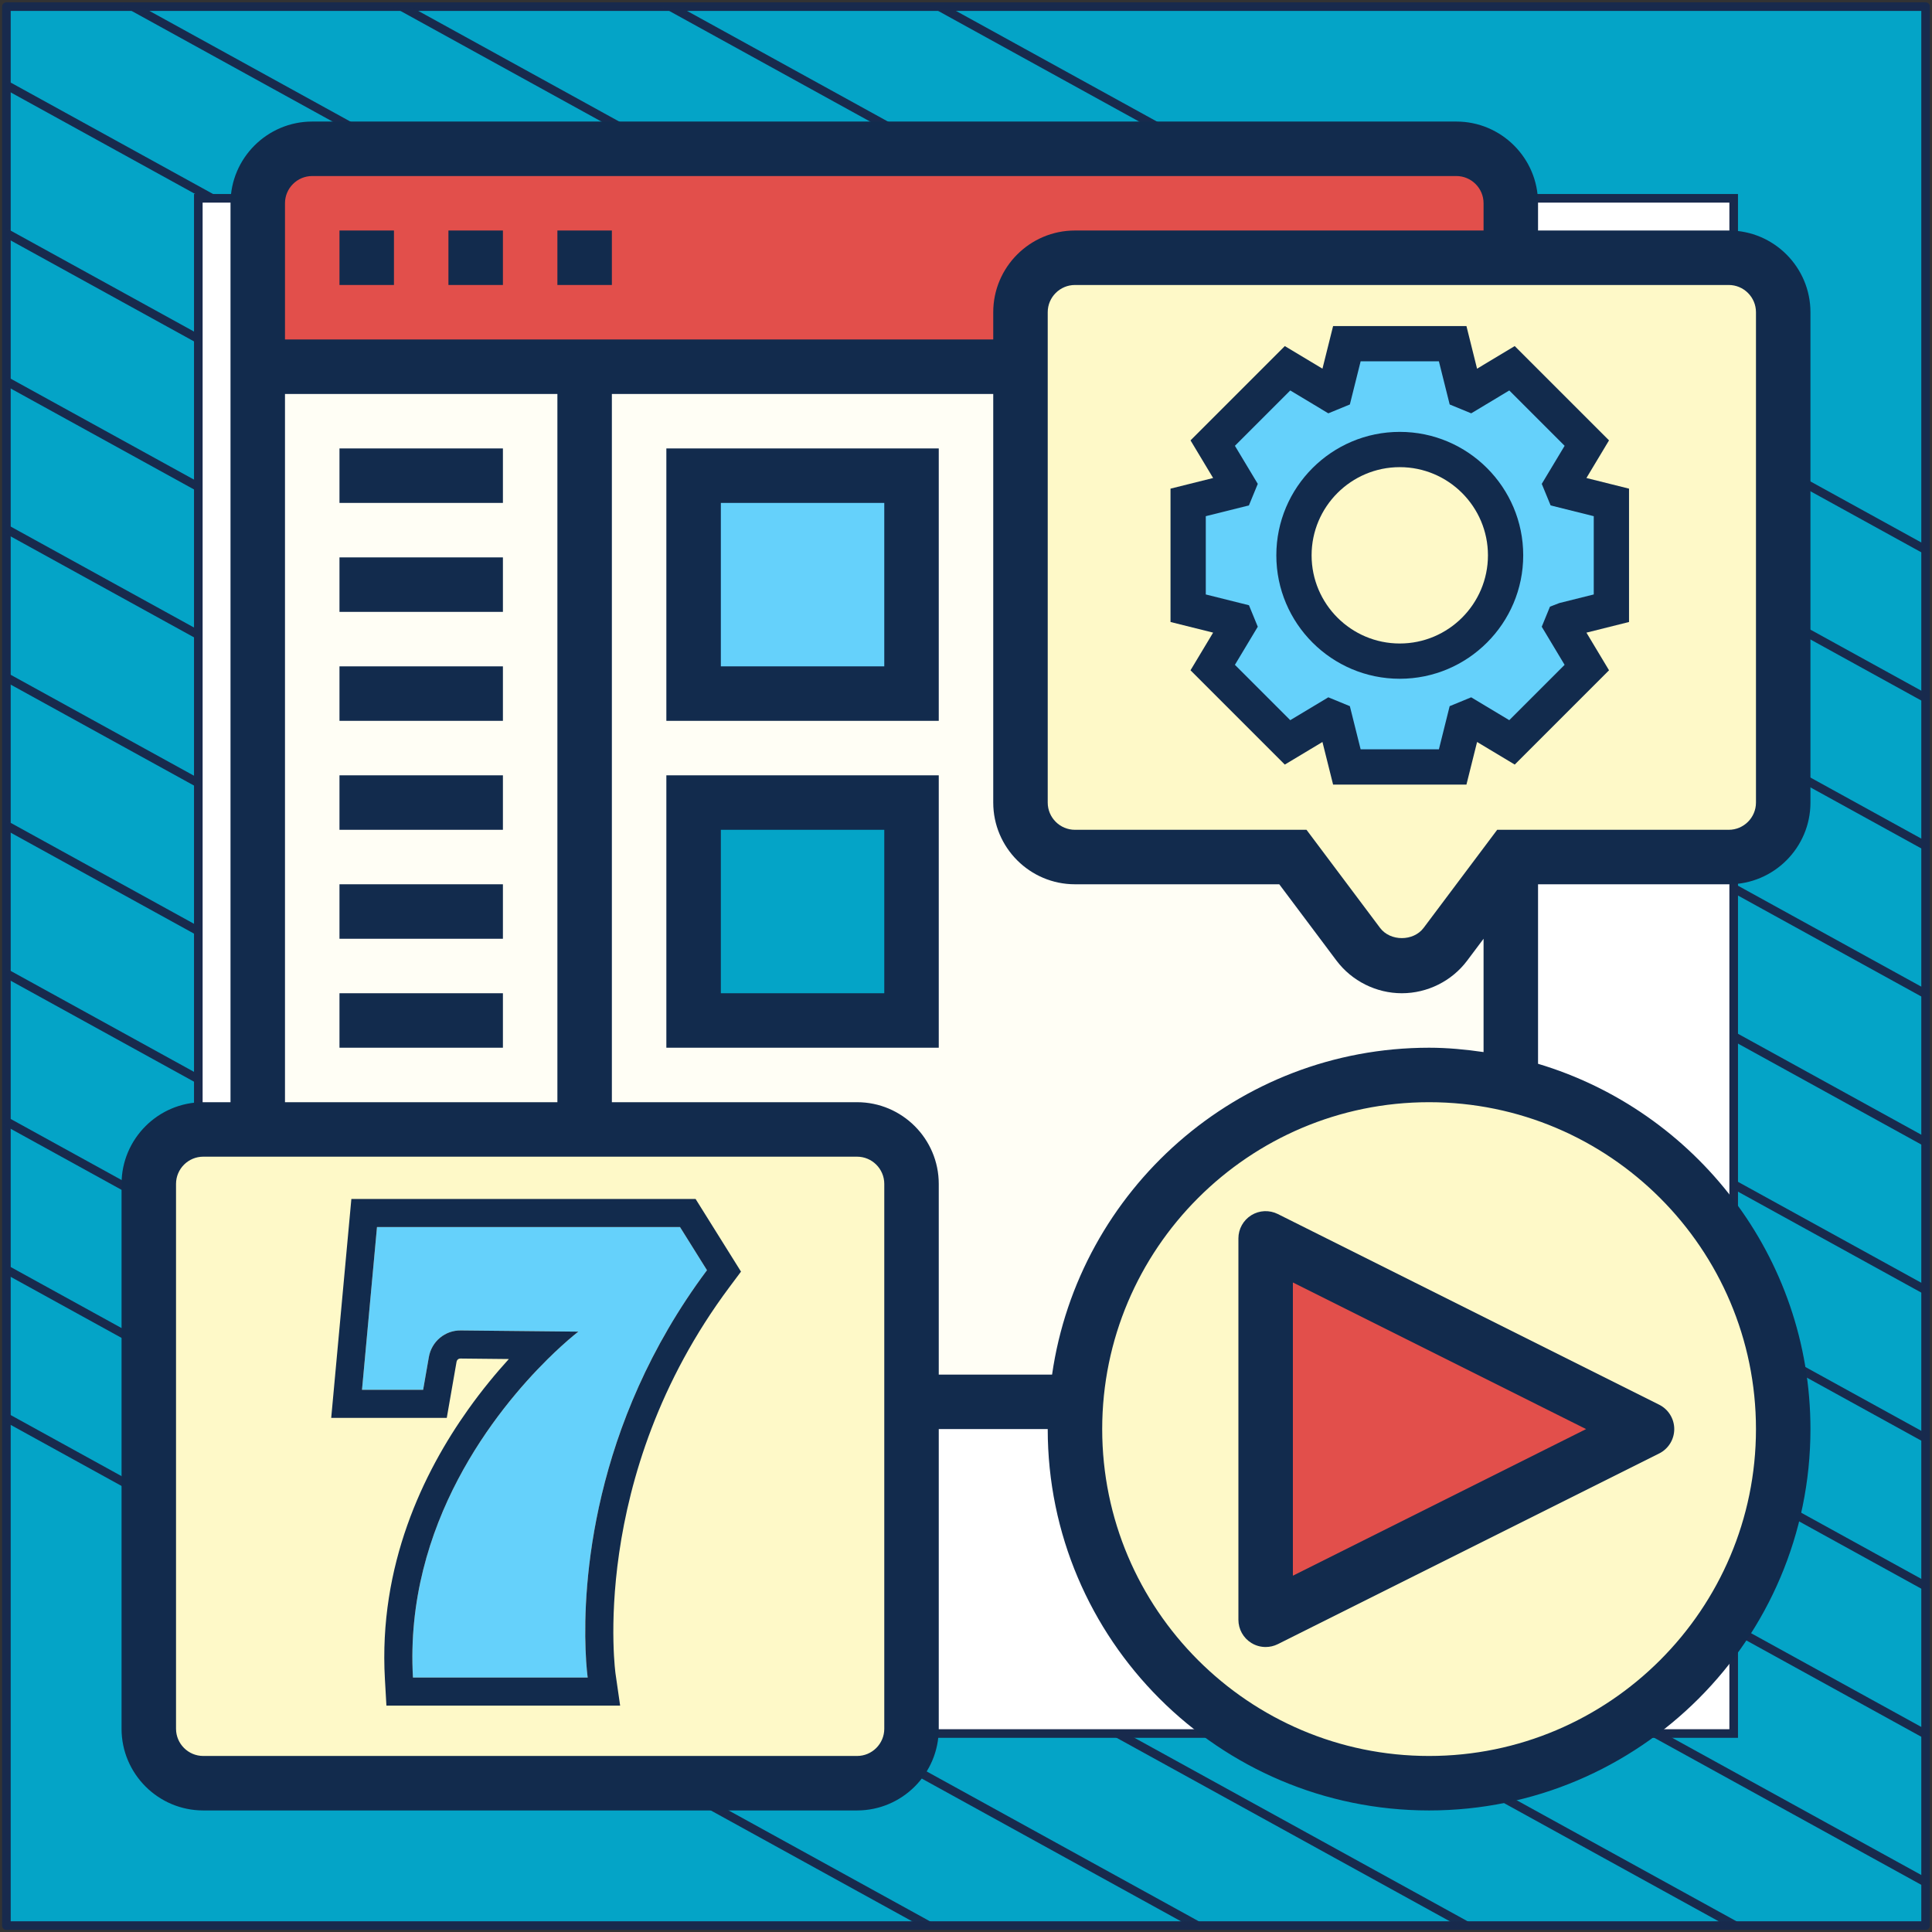 <?xml version="1.0" encoding="UTF-8"?> <svg xmlns="http://www.w3.org/2000/svg" width="302" height="302" viewBox="0 0 302 302" fill="none"><rect x="0" y="0" width="302" height="302" fill="#333333" stroke="none"/><path d="M301 1.038H1V301H301V1.038Z" fill="#04A4C7" stroke="#182A4D" stroke-width="1.346" stroke-linejoin="round"></path><mask id="mask0_2005_3231" style="mask-type:luminance" maskUnits="userSpaceOnUse" x="1" y="1" width="300" height="300"><path d="M301 1H1V300.962H301V1Z" fill="white"></path></mask><g mask="url(#mask0_2005_3231)"><path d="M-285.023 64.085L219.795 342.085" stroke="#182A4D" stroke-width="1.346" stroke-miterlimit="10"></path><path d="M-263.954 52.544L240.932 330.581" stroke="#182A4D" stroke-width="1.346" stroke-miterlimit="10"></path><path d="M-242.819 41.04L261.999 319.04" stroke="#182A4D" stroke-width="1.346" stroke-miterlimit="10"></path><path d="M-221.682 29.536L283.136 307.536" stroke="#182A4D" stroke-width="1.346" stroke-miterlimit="10"></path><path d="M-200.545 18.032L304.272 296.032" stroke="#182A4D" stroke-width="1.346" stroke-miterlimit="10"></path><path d="M-179.41 6.528L325.409 284.528" stroke="#182A4D" stroke-width="1.346" stroke-miterlimit="10"></path><path d="M-158.273 -5.014L346.545 273.024" stroke="#182A4D" stroke-width="1.346" stroke-miterlimit="10"></path><path d="M-137.205 -16.517L367.613 261.483" stroke="#182A4D" stroke-width="1.346" stroke-miterlimit="10"></path><path d="M-116.069 -28.021L388.749 249.979" stroke="#182A4D" stroke-width="1.346" stroke-miterlimit="10"></path><path d="M-94.932 -39.525L409.886 238.475" stroke="#182A4D" stroke-width="1.346" stroke-miterlimit="10"></path><path d="M-73.796 -51.029L431.023 226.971" stroke="#182A4D" stroke-width="1.346" stroke-miterlimit="10"></path><path d="M-52.659 -62.533L452.159 215.467" stroke="#182A4D" stroke-width="1.346" stroke-miterlimit="10"></path><path d="M-31.591 -74.075L473.227 203.963" stroke="#182A4D" stroke-width="1.346" stroke-miterlimit="10"></path><path d="M-10.454 -85.579L494.364 192.422" stroke="#182A4D" stroke-width="1.346" stroke-miterlimit="10"></path></g><path d="M271 31H31V270.975H271V31Z" fill="white" stroke="#182A4D" stroke-width="1.346" stroke-miterlimit="10"></path><path d="M159.516 48.806V57.323H91.387H40.29V31.774C40.29 27.09 44.123 23.258 48.806 23.258H227.645C232.329 23.258 236.161 27.09 236.161 31.774V40.29H168.032C163.348 40.29 159.516 44.123 159.516 48.806Z" fill="#E24F4B"></path><path d="M225.942 147.594C224.324 149.723 221.812 151 219.129 151C216.446 151 213.934 149.723 212.316 147.594L202.097 133.968H168.032C163.348 133.968 159.516 130.135 159.516 125.452V57.323H40.29V176.548H133.968C138.652 176.548 142.484 180.381 142.484 185.064V219.129H168.203C170.374 190.557 194.262 168.032 223.387 168.032C227.773 168.032 232.074 168.543 236.161 169.523V133.968L225.942 147.594Z" fill="#FFFEF5"></path><path d="M108.419 125.451H142.484V159.516H108.419V125.451Z" fill="#04A4C7"></path><path d="M108.419 74.355H142.484V108.419H108.419V74.355Z" fill="#65D1FB"></path><path d="M278.742 48.806V125.452C278.742 130.135 274.91 133.968 270.226 133.968H236.161L225.942 147.594C224.324 149.723 221.812 151 219.129 151C216.446 151 213.934 149.723 212.316 147.594L202.097 133.968H168.032C163.348 133.968 159.516 130.135 159.516 125.452V57.322V48.806C159.516 44.123 163.348 40.29 168.032 40.29H236.161H270.226C274.91 40.29 278.742 44.123 278.742 48.806Z" fill="#FEF9C8"></path><path d="M236.161 169.523C260.56 175.271 278.742 197.2 278.742 223.387C278.742 253.96 253.96 278.742 223.387 278.742C192.814 278.742 168.032 253.96 168.032 223.387C168.032 221.94 168.075 220.534 168.203 219.129C170.374 190.558 194.262 168.032 223.387 168.032C227.773 168.032 232.074 168.543 236.161 169.523Z" fill="#FEF9C8"></path><path d="M142.484 219.129V270.226C142.484 274.91 138.652 278.742 133.968 278.742H31.774C27.09 278.742 23.258 274.91 23.258 270.226V185.065C23.258 180.381 27.09 176.549 31.774 176.549H40.29H91.387H133.968C138.652 176.549 142.484 180.381 142.484 185.065V219.129Z" fill="#FEF9C8"></path><path d="M257.452 223.387L197.839 253.193V193.581L257.452 223.387Z" fill="#E24F4B"></path><path d="M195.599 189.957C194.347 190.736 193.581 192.103 193.581 193.581V253.193C193.581 254.671 194.347 256.038 195.599 256.817C196.284 257.239 197.059 257.451 197.839 257.451C198.49 257.451 199.142 257.302 199.742 257.004L259.355 227.198C260.798 226.474 261.71 225.001 261.71 223.387C261.71 221.773 260.798 220.3 259.355 219.576L199.742 189.77C198.426 189.114 196.855 189.178 195.599 189.957ZM202.097 200.47L247.931 223.387L202.097 246.304V200.47Z" fill="#122B4D"></path><path d="M270.226 138.226C277.269 138.226 283 132.494 283 125.452V48.806C283 41.764 277.269 36.032 270.226 36.032H240.419V31.774C240.419 24.731 234.688 19 227.645 19H48.806C41.764 19 36.032 24.731 36.032 31.774V172.29H31.774C24.731 172.29 19 178.022 19 185.065V270.226C19 277.269 24.731 283 31.774 283H133.968C141.011 283 146.742 277.269 146.742 270.226V223.387H163.774C163.774 256.259 190.515 283 223.387 283C256.259 283 283 256.259 283 223.387C283 196.438 265.01 173.636 240.419 166.286V138.226H270.226ZM274.484 48.806V125.452C274.484 127.802 272.572 129.71 270.226 129.71H234.032L222.531 145.043C220.934 147.172 217.319 147.172 215.723 145.043L204.226 129.71H168.032C165.686 129.71 163.774 127.802 163.774 125.452V48.806C163.774 46.456 165.686 44.548 168.032 44.548H270.226C272.572 44.548 274.484 46.456 274.484 48.806ZM48.806 27.516H227.645C229.991 27.516 231.903 29.424 231.903 31.774V36.032H168.032C160.989 36.032 155.258 41.764 155.258 48.806V53.065H44.548V31.774C44.548 29.424 46.46 27.516 48.806 27.516ZM44.548 61.581H87.129V172.29H44.548V61.581ZM138.226 270.226C138.226 272.576 136.314 274.484 133.968 274.484H31.774C29.428 274.484 27.516 272.576 27.516 270.226V185.065C27.516 182.714 29.428 180.806 31.774 180.806H133.968C136.314 180.806 138.226 182.714 138.226 185.065V270.226ZM274.484 223.387C274.484 251.563 251.563 274.484 223.387 274.484C195.211 274.484 172.29 251.563 172.29 223.387C172.29 195.211 195.211 172.29 223.387 172.29C251.563 172.29 274.484 195.211 274.484 223.387ZM223.387 163.774C193.415 163.774 168.607 186.031 164.455 214.871H146.742V185.065C146.742 178.022 141.011 172.29 133.968 172.29H95.645V61.581H155.258V125.452C155.258 132.494 160.989 138.226 168.032 138.226H199.968L208.91 150.153C211.307 153.35 215.131 155.258 219.129 155.258C223.132 155.258 226.951 153.35 229.344 150.153L231.903 146.742V164.455C229.114 164.051 226.287 163.774 223.387 163.774Z" fill="#122B4D"></path><path d="M53.065 36.032H61.581V44.548H53.065V36.032Z" fill="#122B4D"></path><path d="M87.129 36.032H95.645V44.548H87.129V36.032Z" fill="#122B4D"></path><path d="M70.097 36.032H78.613V44.548H70.097V36.032Z" fill="#122B4D"></path><path d="M53.065 70.097H78.613V78.613H53.065V70.097Z" fill="#122B4D"></path><path d="M53.065 87.129H78.613V95.645H53.065V87.129Z" fill="#122B4D"></path><path d="M53.065 104.161H78.613V112.677H53.065V104.161Z" fill="#122B4D"></path><path d="M53.065 121.194H78.613V129.71H53.065V121.194Z" fill="#122B4D"></path><path d="M53.065 138.226H78.613V146.742H53.065V138.226Z" fill="#122B4D"></path><path d="M53.065 155.258H78.613V163.774H53.065V155.258Z" fill="#122B4D"></path><path d="M104.161 112.678H146.742V70.097H104.161V112.678ZM112.678 78.613H138.226V104.161H112.678V78.613Z" fill="#122B4D"></path><path d="M104.161 163.774H146.742V121.194H104.161V163.774ZM112.678 129.71H138.226V155.258H112.678V129.71Z" fill="#122B4D"></path><path d="M251.884 95.075V78.535L244.414 76.66C244.303 76.385 244.221 76.109 244.083 75.833L248.052 69.273L236.336 57.557L229.776 61.527C229.5 61.388 229.224 61.306 228.95 61.196L227.075 53.725H210.535L208.66 61.196C208.385 61.306 208.109 61.388 207.833 61.527L201.273 57.557L189.557 69.273L193.527 75.833C193.388 76.109 193.306 76.385 193.196 76.66L185.725 78.535V95.075L193.196 96.95C193.306 97.224 193.388 97.5 193.527 97.776L189.557 104.336L201.273 116.052L207.833 112.083C208.109 112.221 208.385 112.303 208.66 112.414L210.535 119.884H227.075L228.95 112.414C229.224 112.303 229.5 112.221 229.776 112.083L236.336 116.052L248.052 104.336L244.083 97.776C244.221 97.5 244.303 97.224 244.414 96.95L251.884 95.075ZM218.805 103.344C209.68 103.344 202.265 95.929 202.265 86.805C202.265 77.68 209.68 70.265 218.805 70.265C227.929 70.265 235.344 77.68 235.344 86.805C235.344 95.929 227.929 103.344 218.805 103.344Z" fill="#65D1FB"></path><path d="M218.805 106.101C229.445 106.101 238.101 97.445 238.101 86.805C238.101 76.165 229.445 67.509 218.805 67.509C208.165 67.509 199.509 76.165 199.509 86.805C199.509 97.445 208.165 106.101 218.805 106.101ZM218.805 73.022C226.404 73.022 232.588 79.205 232.588 86.805C232.588 94.404 226.404 100.588 218.805 100.588C211.205 100.588 205.022 94.404 205.022 86.805C205.022 79.205 211.205 73.022 218.805 73.022Z" fill="#122B4D"></path><path d="M186.094 104.775L200.834 119.515L206.718 115.983L208.383 122.641H229.227L230.889 115.981L236.775 119.515L251.515 104.775L247.983 98.892L254.641 97.227V76.383L247.981 74.72L251.513 68.837L236.772 54.097L230.886 57.632L229.227 50.969H208.383L206.72 57.629L200.837 54.097L186.097 68.837L189.629 74.72L182.969 76.383V97.227L189.629 98.889L186.094 104.775ZM188.482 92.922V80.687L195.224 79.003L196.609 75.636L193.035 69.686L201.686 61.035L207.636 64.609L211.003 63.224L212.687 56.482H224.922L226.606 63.224L229.971 64.609L235.923 61.035L244.574 69.686L241 75.636L242.385 79.003L249.127 80.687V92.922L243.754 94.264L242.283 94.832L240.998 97.968L244.571 103.923L235.92 112.574L229.968 109L226.603 110.385L224.922 117.127H212.687L211.003 110.385L207.636 109L201.686 112.574L193.035 103.923L196.609 97.968L195.231 94.609L188.482 92.922Z" fill="#122B4D"></path><path d="M64.552 262.222H91.866C91.866 262.222 87.181 229.801 110.512 198.552L106.296 191.805H58.929L56.587 217.245H66.144L67.035 212.139C67.456 209.702 69.565 207.922 72.048 207.969L90.413 208.156C90.413 208.109 62.678 229.333 64.552 262.222Z" fill="#65D1FB"></path><path fill-rule="evenodd" clip-rule="evenodd" d="M60.403 266.614L60.167 262.472C59.154 244.697 66.152 230.194 73.202 220.291C75.364 217.255 77.548 214.625 79.54 212.437L71.984 212.36L71.965 212.359C71.693 212.354 71.421 212.543 71.362 212.887L71.361 212.893L69.837 221.637H51.773L54.924 187.414H108.73L115.829 198.772L114.031 201.179C102.897 216.091 98.451 231.275 96.785 242.737C95.953 248.468 95.818 253.252 95.889 256.575C95.924 258.236 96.01 259.528 96.085 260.387C96.122 260.816 96.157 261.137 96.181 261.341C96.192 261.443 96.202 261.516 96.207 261.558C96.21 261.58 96.212 261.593 96.213 261.599L96.213 261.603L96.937 266.614H60.403ZM90.413 208.156C90.389 208.165 89.346 208.96 87.689 210.471C87.06 211.045 86.343 211.722 85.559 212.498C77.697 220.295 63.179 238.128 64.552 262.222H91.866C91.866 262.222 91.637 260.637 91.532 257.831C91.163 247.943 92.339 222.892 110.512 198.552L106.296 191.805H58.929L56.587 217.245H66.144L67.035 212.138C67.456 209.702 69.565 207.922 72.048 207.969L90.413 208.156Z" fill="#122B4D"></path></svg> 